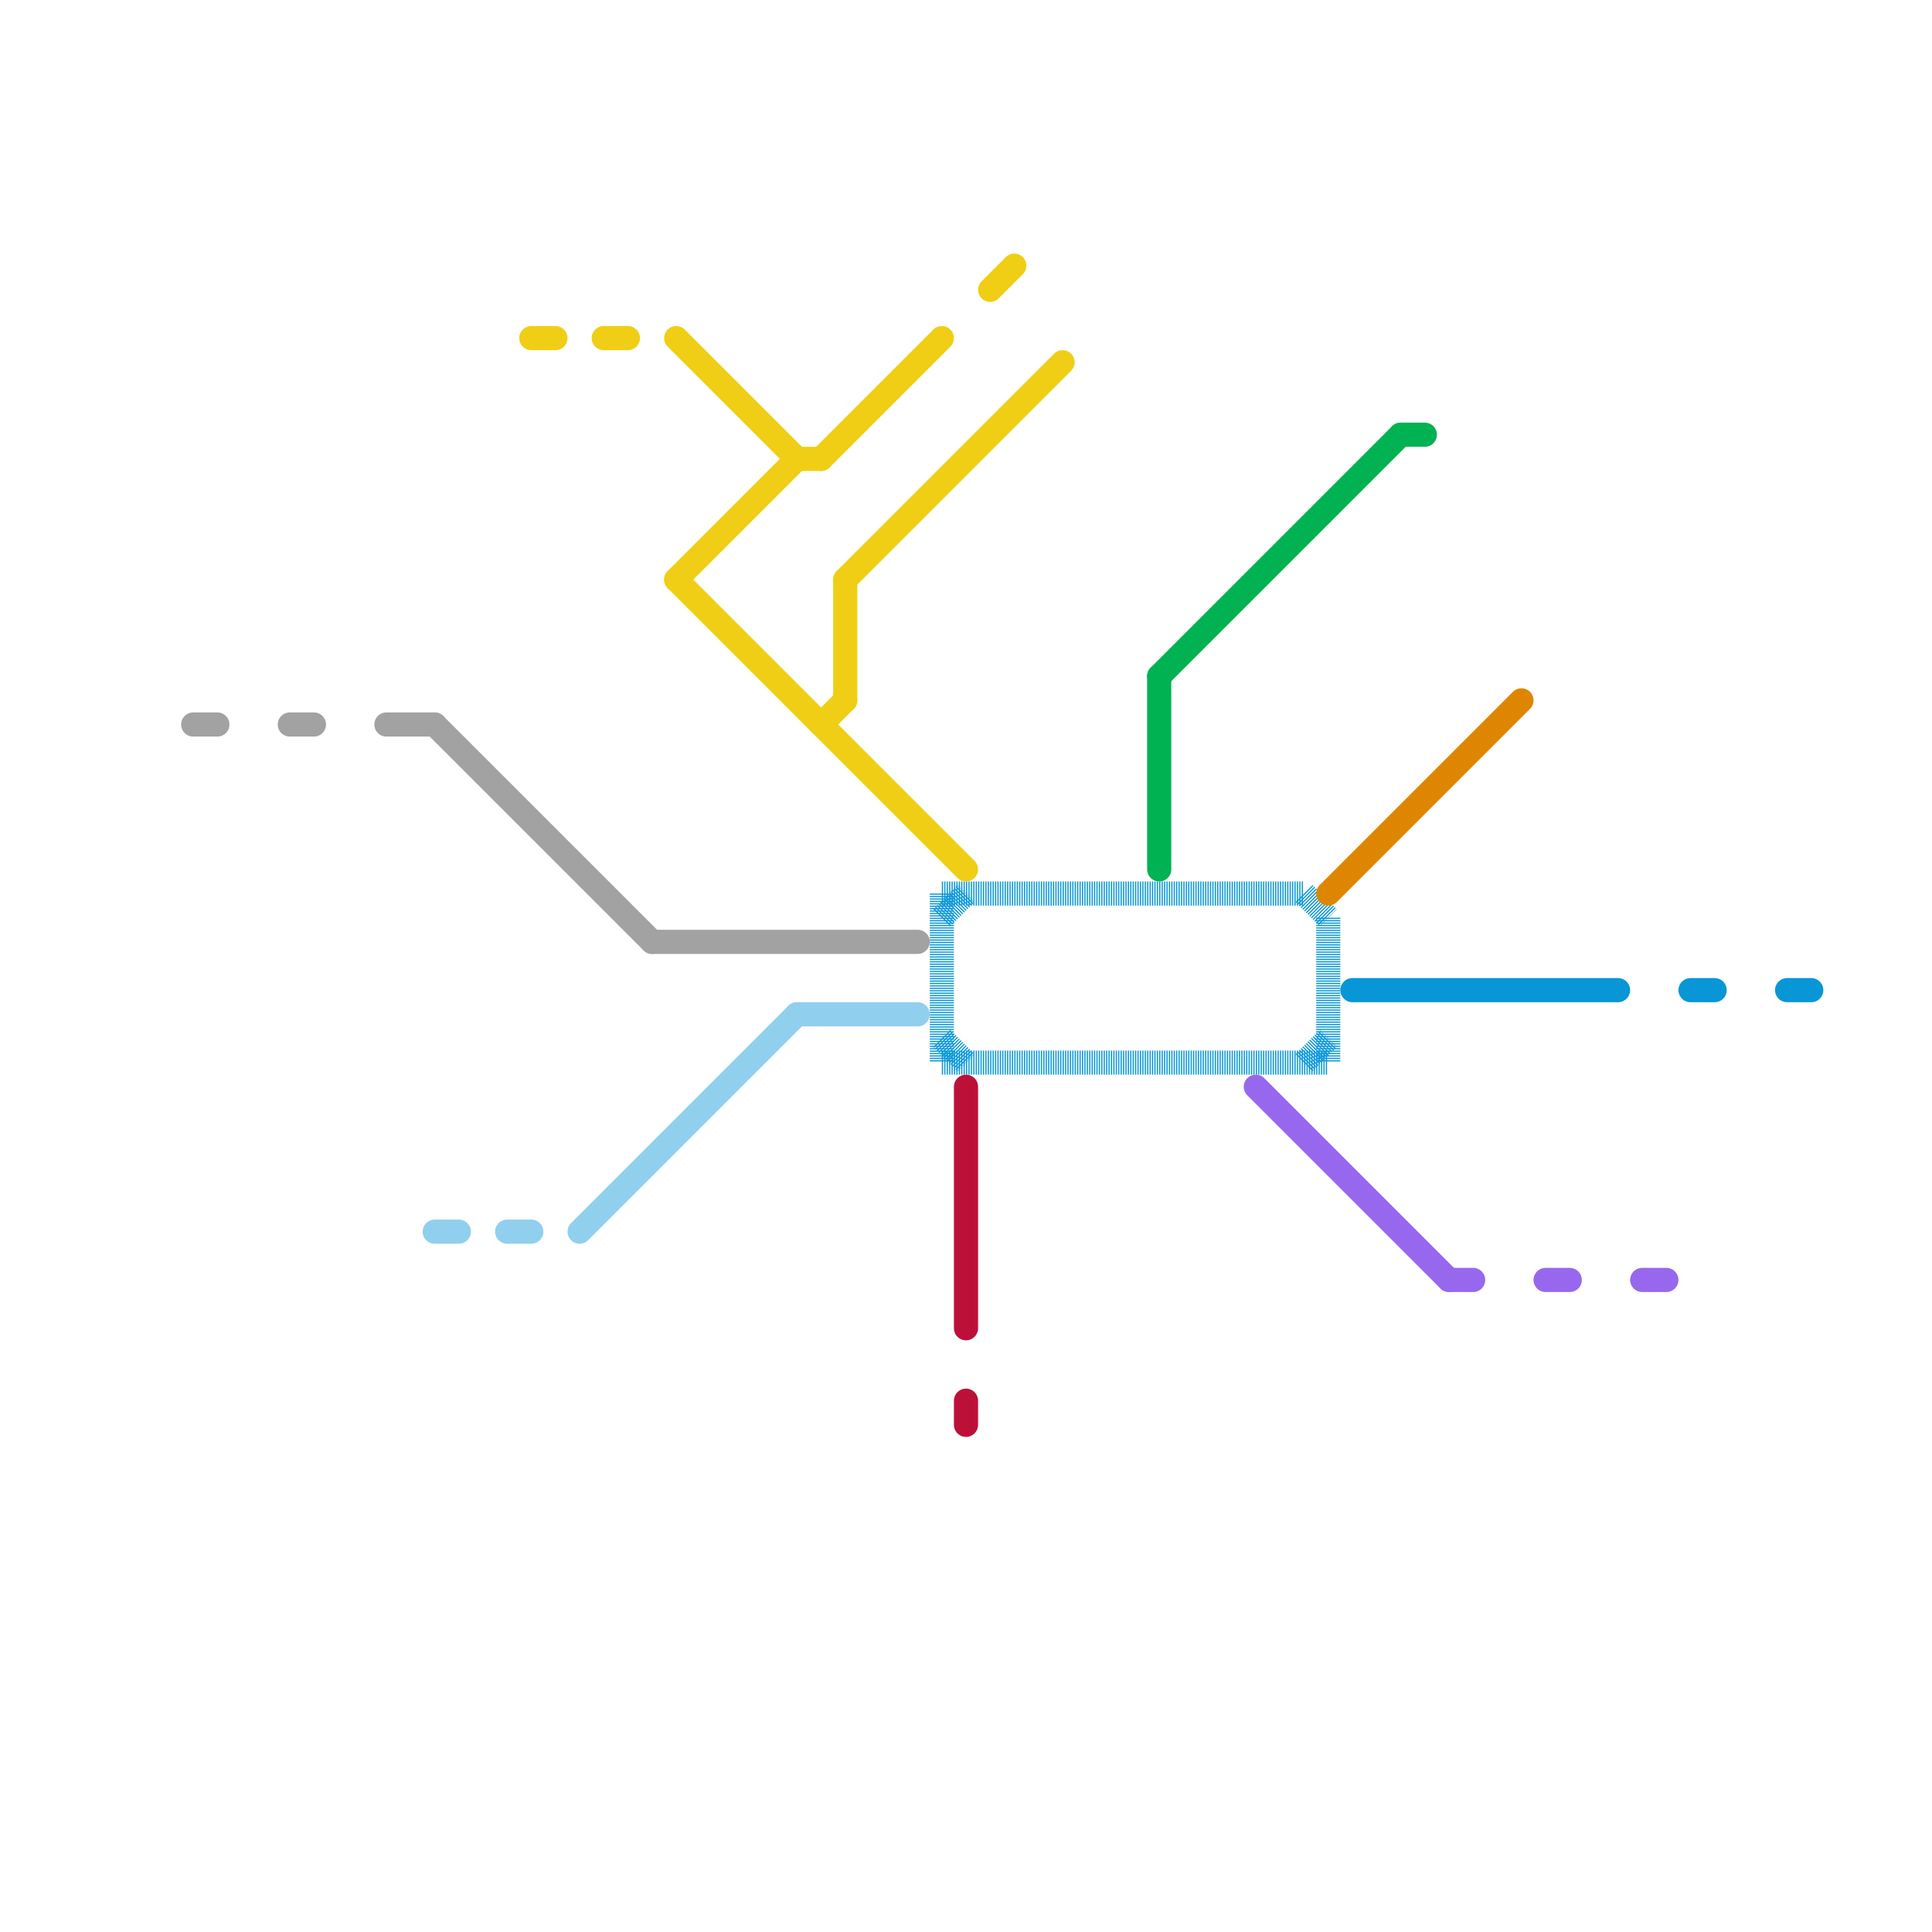 
<svg version="1.1" xmlns="http://www.w3.org/2000/svg" viewBox="0 0 80 80">
<style>text { font: 1px Helvetica; font-weight: 600; white-space: pre; dominant-baseline: central; } line { stroke-width: 1; fill: none; stroke-linecap: round; stroke-linejoin: round; } .c0 { stroke: #0896d7 } .c1 { stroke: #df8600 } .c2 { stroke: #00b251 } .c3 { stroke: #f0ce15 } .c4 { stroke: #a2a2a2 } .c5 { stroke: #9768ee } .c6 { stroke: #bd1038 } .c7 { stroke: #90cfee } .w1 { stroke-width: 1; }.l4 { stroke-dasharray: .05 .05; stroke-linecap: butt; }</style><defs><g id="ct-xf"><circle r="0.5" fill="#fff" stroke="#000" stroke-width="0.2"/></g><g id="ct"><circle r="0.5" fill="#fff" stroke="#000" stroke-width="0.1"/></g></defs><line class="c0 " x1="74" y1="41" x2="75" y2="41"/><line class="c0 " x1="70" y1="41" x2="71" y2="41"/><line class="c0 " x1="56" y1="41" x2="67" y2="41"/><line class="c0 l4" x1="54" y1="44" x2="55" y2="43"/><line class="c0 l4" x1="39" y1="38" x2="40" y2="37"/><line class="c0 l4" x1="39" y1="44" x2="55" y2="44"/><line class="c0 l4" x1="39" y1="37" x2="39" y2="44"/><line class="c0 l4" x1="55" y1="38" x2="55" y2="44"/><line class="c0 l4" x1="39" y1="43" x2="40" y2="44"/><line class="c0 l4" x1="54" y1="37" x2="55" y2="38"/><line class="c0 l4" x1="39" y1="37" x2="54" y2="37"/><line class="c1 " x1="55" y1="37" x2="63" y2="29"/><line class="c2 " x1="48" y1="28" x2="48" y2="36"/><line class="c2 " x1="58" y1="18" x2="59" y2="18"/><line class="c2 " x1="48" y1="28" x2="58" y2="18"/><line class="c3 " x1="34" y1="19" x2="39" y2="14"/><line class="c3 " x1="34" y1="30" x2="35" y2="29"/><line class="c3 " x1="22" y1="14" x2="23" y2="14"/><line class="c3 " x1="41" y1="12" x2="42" y2="11"/><line class="c3 " x1="28" y1="24" x2="40" y2="36"/><line class="c3 " x1="28" y1="24" x2="33" y2="19"/><line class="c3 " x1="25" y1="14" x2="26" y2="14"/><line class="c3 " x1="28" y1="14" x2="33" y2="19"/><line class="c3 " x1="33" y1="19" x2="34" y2="19"/><line class="c3 " x1="35" y1="24" x2="35" y2="29"/><line class="c3 " x1="35" y1="24" x2="44" y2="15"/><line class="c4 " x1="27" y1="39" x2="38" y2="39"/><line class="c4 " x1="18" y1="30" x2="27" y2="39"/><line class="c4 " x1="8" y1="30" x2="9" y2="30"/><line class="c4 " x1="16" y1="30" x2="18" y2="30"/><line class="c4 " x1="12" y1="30" x2="13" y2="30"/><line class="c5 " x1="52" y1="45" x2="60" y2="53"/><line class="c5 " x1="64" y1="53" x2="65" y2="53"/><line class="c5 " x1="60" y1="53" x2="61" y2="53"/><line class="c5 " x1="68" y1="53" x2="69" y2="53"/><line class="c6 " x1="40" y1="58" x2="40" y2="59"/><line class="c6 " x1="40" y1="45" x2="40" y2="55"/><line class="c7 " x1="33" y1="42" x2="38" y2="42"/><line class="c7 " x1="24" y1="51" x2="33" y2="42"/><line class="c7 " x1="21" y1="51" x2="22" y2="51"/><line class="c7 " x1="18" y1="51" x2="19" y2="51"/>
</svg>
